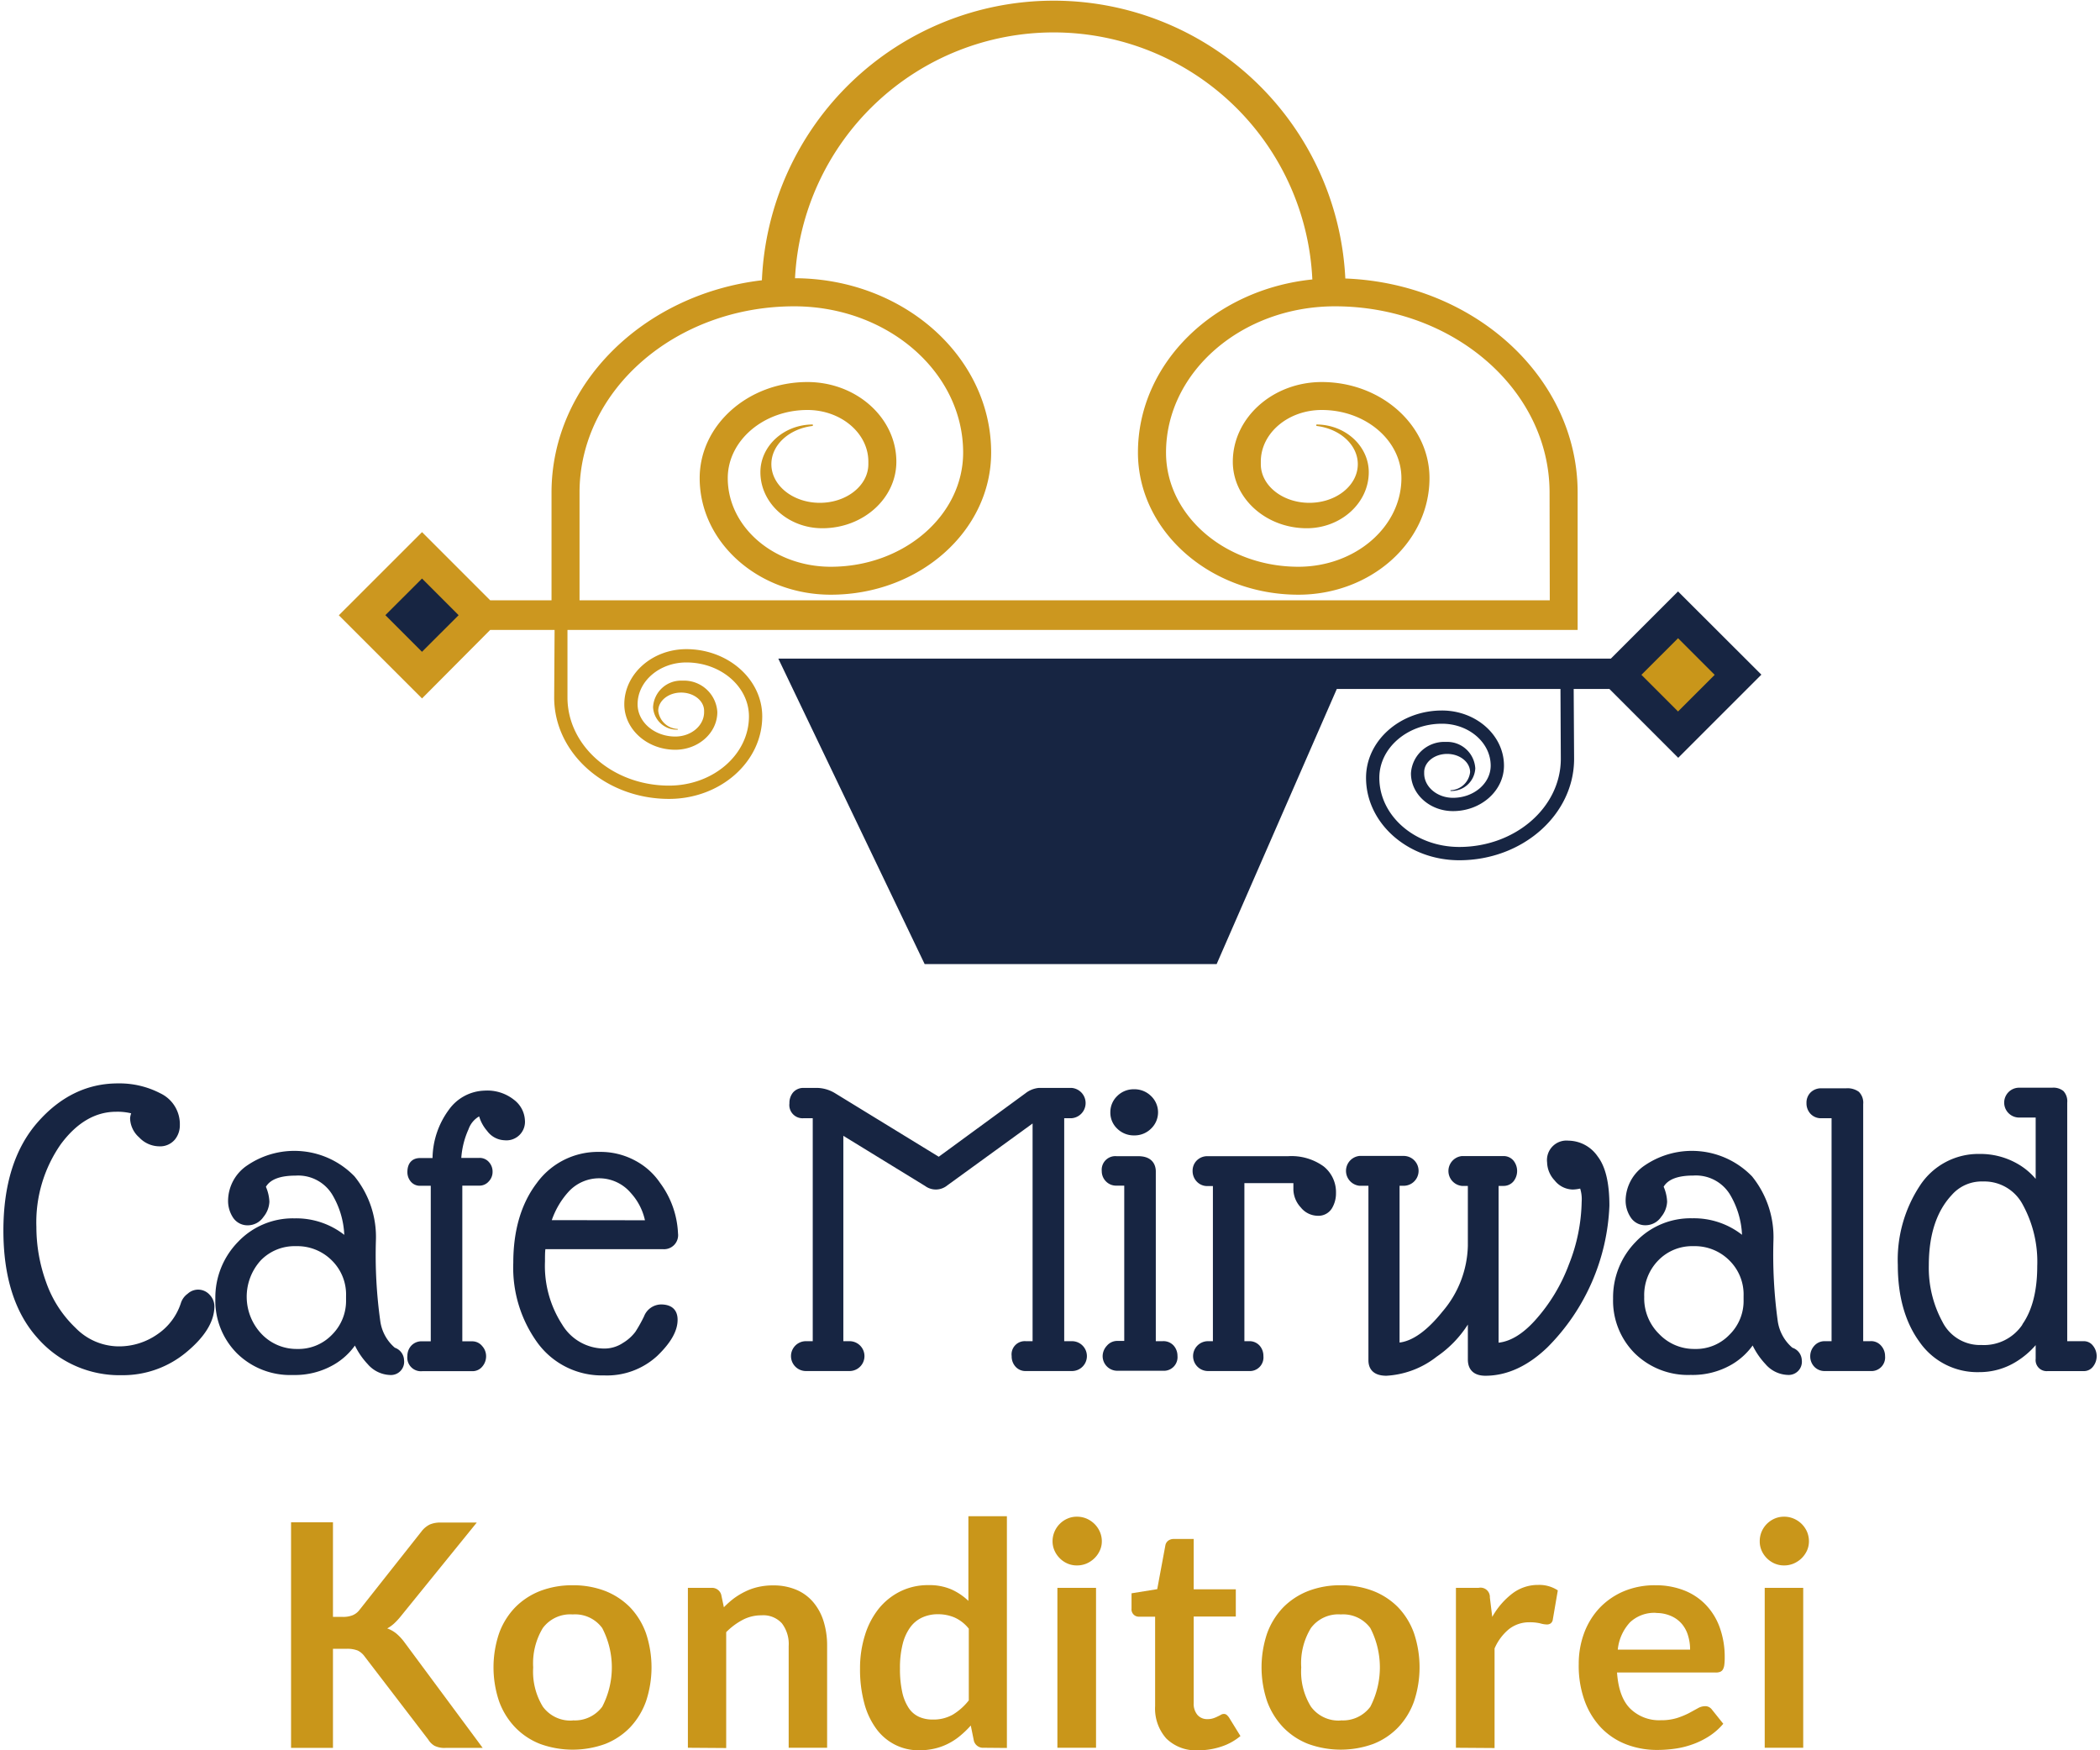 <?xml version="1.0"?>
<svg xmlns="http://www.w3.org/2000/svg" id="Layer_1" data-name="Layer 1" viewBox="0 0 307.17 256.79" width="156" height="130"><defs><style>.cls-1{fill:#c9961a;}.cls-2{fill:#172542;}.cls-3{fill:#cc971f;}</style></defs><title>Logo_mirwald</title><path class="cls-1" d="M193.7,426.64h1.44a3.73,3.73,0,0,0,1.44-.24,2.42,2.42,0,0,0,1-.77l9.12-11.54a3.44,3.44,0,0,1,1.2-1,3.86,3.86,0,0,1,1.59-.29h5.31l-11.14,13.74a9.85,9.85,0,0,1-1,1.08,5,5,0,0,1-1,.71,4.56,4.56,0,0,1,1.36.77,7.4,7.4,0,0,1,1.18,1.28l11.47,15.48h-5.44a3.31,3.31,0,0,1-1.63-.31,2.61,2.61,0,0,1-.91-.9l-9.35-12.21a2.74,2.74,0,0,0-1-.86,4.17,4.17,0,0,0-1.63-.26H193.7v14.54h-6.15V412.76h6.15Z" transform="translate(-145.33 -189.42)"/><path class="cls-1" d="M228.88,422a13,13,0,0,1,4.77.84,10.55,10.55,0,0,1,3.65,2.4,10.81,10.81,0,0,1,2.33,3.8,15.78,15.78,0,0,1,0,10,11,11,0,0,1-2.33,3.81,10.34,10.34,0,0,1-3.65,2.43,14,14,0,0,1-9.55,0,10.29,10.29,0,0,1-3.66-2.43,10.86,10.86,0,0,1-2.36-3.81,15.6,15.6,0,0,1,0-10,10.73,10.73,0,0,1,2.36-3.8,10.5,10.5,0,0,1,3.66-2.4A13.07,13.07,0,0,1,228.88,422Zm0,19.82a5,5,0,0,0,4.33-2,12.51,12.51,0,0,0,0-11.54,4.92,4.92,0,0,0-4.33-2,5,5,0,0,0-4.39,2,10,10,0,0,0-1.41,5.77,9.84,9.84,0,0,0,1.41,5.75A5,5,0,0,0,228.88,441.84Z" transform="translate(-145.33 -189.42)"/><path class="cls-1" d="M245.78,445.84V422.38h3.45a1.4,1.4,0,0,1,1.44,1l.39,1.85a13.16,13.16,0,0,1,1.49-1.32,10.73,10.73,0,0,1,1.67-1,8.45,8.45,0,0,1,1.89-.66,9.44,9.44,0,0,1,2.19-.23,8.5,8.5,0,0,1,3.41.65,6.61,6.61,0,0,1,2.48,1.83,8,8,0,0,1,1.51,2.81,12,12,0,0,1,.51,3.6v14.93h-5.64V430.91a5,5,0,0,0-1-3.33,3.68,3.68,0,0,0-3-1.17,5.86,5.86,0,0,0-2.74.66,9.91,9.91,0,0,0-2.43,1.81v17Z" transform="translate(-145.33 -189.42)"/><path class="cls-1" d="M289.19,445.84a1.39,1.39,0,0,1-1.44-1l-.46-2.26a14.15,14.15,0,0,1-1.53,1.48,9.13,9.13,0,0,1-1.73,1.15,8.69,8.69,0,0,1-2,.74,9.88,9.88,0,0,1-2.3.26,7.65,7.65,0,0,1-3.52-.8,7.73,7.73,0,0,1-2.76-2.32,11.13,11.13,0,0,1-1.78-3.76,18.93,18.93,0,0,1-.63-5.12,16.11,16.11,0,0,1,.71-4.85,11.74,11.74,0,0,1,2-3.88,9.48,9.48,0,0,1,3.18-2.57,9.15,9.15,0,0,1,4.16-.93,8.13,8.13,0,0,1,3.36.63,8.81,8.81,0,0,1,2.49,1.68V411.87h5.65v34Zm-7.52-4.14a5.74,5.74,0,0,0,3-.73,8.78,8.78,0,0,0,2.33-2.08V428.37a5.56,5.56,0,0,0-2.09-1.64,6.13,6.13,0,0,0-2.43-.48,5.44,5.44,0,0,0-2.32.48,4.47,4.47,0,0,0-1.76,1.45,7.14,7.14,0,0,0-1.11,2.47,14.1,14.1,0,0,0-.39,3.53,15.84,15.84,0,0,0,.33,3.49,6.87,6.87,0,0,0,.95,2.33,3.59,3.59,0,0,0,1.51,1.3A4.75,4.75,0,0,0,281.67,441.7Z" transform="translate(-145.33 -189.42)"/><path class="cls-1" d="M306.52,415.55a3.19,3.19,0,0,1-.3,1.37,3.72,3.72,0,0,1-.79,1.12,3.8,3.8,0,0,1-1.15.77,3.56,3.56,0,0,1-1.42.28,3.37,3.37,0,0,1-1.38-.28,3.59,3.59,0,0,1-1.13-.77,3.67,3.67,0,0,1-.77-1.12,3.33,3.33,0,0,1-.29-1.37,3.57,3.57,0,0,1,.29-1.42,3.64,3.64,0,0,1,.77-1.14,3.59,3.59,0,0,1,1.13-.77,3.37,3.37,0,0,1,1.38-.28,3.56,3.56,0,0,1,1.42.28,3.8,3.8,0,0,1,1.15.77,3.69,3.69,0,0,1,.79,1.14A3.41,3.41,0,0,1,306.52,415.55Zm-.85,6.83v23.46H300V422.38Z" transform="translate(-145.33 -189.42)"/><path class="cls-1" d="M320.67,446.21a6.18,6.18,0,0,1-4.69-1.73,6.61,6.61,0,0,1-1.64-4.77v-13.1H312a1.07,1.07,0,0,1-1.12-1.19v-2.24l3.77-.61,1.19-6.4a1.1,1.1,0,0,1,.42-.71,1.33,1.33,0,0,1,.84-.25H320v7.38h6.18v4H320v12.71a2.52,2.52,0,0,0,.55,1.72,1.87,1.87,0,0,0,1.46.62,2.68,2.68,0,0,0,.88-.13,4.14,4.14,0,0,0,.62-.26A4.91,4.91,0,0,0,324,441a.83.83,0,0,1,.41-.12.65.65,0,0,1,.41.12,2.24,2.24,0,0,1,.35.38l1.69,2.74a8.44,8.44,0,0,1-2.84,1.56A10.52,10.52,0,0,1,320.67,446.21Z" transform="translate(-145.33 -189.42)"/><path class="cls-1" d="M341.59,422a12.89,12.89,0,0,1,4.76.84,10.45,10.45,0,0,1,3.65,2.4,10.67,10.67,0,0,1,2.33,3.8,15.78,15.78,0,0,1,0,10,10.8,10.8,0,0,1-2.33,3.81,10.25,10.25,0,0,1-3.65,2.43,14,14,0,0,1-9.54,0,10.33,10.33,0,0,1-3.67-2.43,11,11,0,0,1-2.36-3.81,15.6,15.6,0,0,1,0-10,10.87,10.87,0,0,1,2.36-3.8,10.54,10.54,0,0,1,3.67-2.4A13,13,0,0,1,341.59,422Zm0,19.82a5,5,0,0,0,4.33-2,12.59,12.59,0,0,0,0-11.54,4.94,4.94,0,0,0-4.33-2,5,5,0,0,0-4.39,2,9.87,9.87,0,0,0-1.42,5.77,9.76,9.76,0,0,0,1.42,5.75A5,5,0,0,0,341.59,441.84Z" transform="translate(-145.33 -189.42)"/><path class="cls-1" d="M358.48,445.84V422.38h3.32a1.37,1.37,0,0,1,1.66,1.42l.35,2.84a11.14,11.14,0,0,1,2.95-3.43,6.17,6.17,0,0,1,3.79-1.26,4.92,4.92,0,0,1,2.88.8L372.7,427a.85.85,0,0,1-.3.58.94.94,0,0,1-.61.17,3.66,3.66,0,0,1-.94-.16,6.62,6.62,0,0,0-1.58-.16,4.8,4.8,0,0,0-3,1,7.48,7.48,0,0,0-2.12,2.84v14.61Z" transform="translate(-145.33 -189.42)"/><path class="cls-1" d="M387.77,422a11.29,11.29,0,0,1,4.08.71,8.88,8.88,0,0,1,3.21,2.07,9.37,9.37,0,0,1,2.1,3.33,12.71,12.71,0,0,1,.76,4.52,7.69,7.69,0,0,1-.06,1.06,1.82,1.82,0,0,1-.21.67.83.83,0,0,1-.4.34,1.65,1.65,0,0,1-.64.1H382.12c.17,2.41.81,4.18,1.94,5.3a6.05,6.05,0,0,0,4.48,1.7,7.85,7.85,0,0,0,2.37-.32,12.06,12.06,0,0,0,1.74-.71l1.3-.71a2.2,2.2,0,0,1,1.09-.32,1.15,1.15,0,0,1,.59.14,1.3,1.3,0,0,1,.43.38l1.65,2.06a9.35,9.35,0,0,1-2.1,1.84,11.71,11.71,0,0,1-2.44,1.19,12.79,12.79,0,0,1-2.58.63,18.88,18.88,0,0,1-2.55.18,12.55,12.55,0,0,1-4.55-.81,10.22,10.22,0,0,1-3.66-2.4,11.3,11.3,0,0,1-2.44-3.93,15.08,15.08,0,0,1-.89-5.43,13,13,0,0,1,.77-4.52,10.91,10.91,0,0,1,2.23-3.68,10.61,10.61,0,0,1,3.54-2.48A11.7,11.7,0,0,1,387.77,422Zm.11,4.05a5.2,5.2,0,0,0-3.86,1.39,6.89,6.89,0,0,0-1.79,4h10.61a6.89,6.89,0,0,0-.3-2.06,4.69,4.69,0,0,0-.91-1.71,4.35,4.35,0,0,0-1.56-1.15A5.28,5.28,0,0,0,387.88,426.07Z" transform="translate(-145.33 -189.42)"/><path class="cls-1" d="M410.28,415.55a3.33,3.33,0,0,1-.29,1.37,3.91,3.91,0,0,1-.79,1.12,3.85,3.85,0,0,1-1.16.77,3.51,3.51,0,0,1-1.41.28,3.45,3.45,0,0,1-1.39-.28,3.71,3.71,0,0,1-1.13-.77,3.67,3.67,0,0,1-.77-1.12,3.33,3.33,0,0,1-.28-1.37,3.56,3.56,0,0,1,.28-1.42,3.64,3.64,0,0,1,.77-1.14,3.71,3.71,0,0,1,1.13-.77,3.45,3.45,0,0,1,1.39-.28,3.51,3.51,0,0,1,1.41.28,3.69,3.69,0,0,1,1.95,1.91A3.57,3.57,0,0,1,410.28,415.55Zm-.84,6.83v23.46h-5.65V422.38Z" transform="translate(-145.33 -189.42)"/><path class="cls-2" d="M172.38,379.23a2.66,2.66,0,0,0-1,1.38,8.79,8.79,0,0,1-3.36,4.51,9.82,9.82,0,0,1-5.89,1.83,8.91,8.91,0,0,1-6.19-2.7,17,17,0,0,1-4.33-6.71,23.83,23.83,0,0,1-1.43-8.12,20,20,0,0,1,3.57-12.11c2.34-3.17,5.07-4.78,8.13-4.78a8.46,8.46,0,0,1,2.21.23,2.64,2.64,0,0,0-.16.74,3.87,3.87,0,0,0,1.34,2.8,4.08,4.08,0,0,0,2.88,1.3,2.83,2.83,0,0,0,2.36-1,3.29,3.29,0,0,0,.72-2.11,5,5,0,0,0-2.85-4.66,13,13,0,0,0-6.25-1.46c-4.5,0-8.46,1.92-11.79,5.73s-5,9.12-5,15.86,1.66,12,4.93,15.68a16,16,0,0,0,12.42,5.54,14.54,14.54,0,0,0,9.48-3.36c2.74-2.26,4.13-4.53,4.13-6.76a2.44,2.44,0,0,0-.68-1.66A2.26,2.26,0,0,0,172.38,379.23Z" transform="translate(-145.33 -189.42)"/><path class="cls-2" d="M202.78,387.15a6.27,6.27,0,0,1-2.15-4,69.84,69.84,0,0,1-.63-11.72,14.1,14.1,0,0,0-3.14-9.42,12.28,12.28,0,0,0-15.71-1.63,6.31,6.31,0,0,0-2.84,5.09A4.46,4.46,0,0,0,179,368a2.54,2.54,0,0,0,2.2,1.19,2.78,2.78,0,0,0,2.3-1.23,3.76,3.76,0,0,0,.87-2.23,6.12,6.12,0,0,0-.51-2.19c.64-1.09,2.1-1.64,4.35-1.64a5.85,5.85,0,0,1,5.37,2.76,12.58,12.58,0,0,1,1.78,5.93,11.47,11.47,0,0,0-7.31-2.42,11.07,11.07,0,0,0-8.29,3.46,11.68,11.68,0,0,0-3.32,8.34,10.92,10.92,0,0,0,3.17,8,11.14,11.14,0,0,0,8.21,3.18,11.42,11.42,0,0,0,6-1.51,9.84,9.84,0,0,0,3.1-2.81,10.92,10.92,0,0,0,1.87,2.72,4.53,4.53,0,0,0,3.28,1.6,1.94,1.94,0,0,0,2.06-2.19A2,2,0,0,0,202.78,387.15Zm-7.16-7.58v.57a7,7,0,0,1-2.06,5.1,6.82,6.82,0,0,1-5.1,2.09,7.08,7.08,0,0,1-5.23-2.19,7.93,7.93,0,0,1-.13-10.8,6.9,6.9,0,0,1,5.17-2.09,7.15,7.15,0,0,1,5.23,2.06A7,7,0,0,1,195.62,379.57Z" transform="translate(-145.33 -189.42)"/><path class="cls-2" d="M215.15,353.21a5.7,5.7,0,0,0,1.17,2.13,3.31,3.31,0,0,0,2.54,1.37,2.72,2.72,0,0,0,3-3,4,4,0,0,0-1.55-2.9h0a6.31,6.31,0,0,0-4.39-1.38,6.67,6.67,0,0,0-5.21,2.8,12.24,12.24,0,0,0-2.4,7.09H206.5c-1.19,0-1.88.75-1.88,2.07a2.13,2.13,0,0,0,.47,1.35,1.73,1.73,0,0,0,1.41.65h1.55v22.82h-1.24a2.05,2.05,0,0,0-1.64.66,2.2,2.2,0,0,0-.55,1.47,2,2,0,0,0,2.19,2.25h7.36a1.84,1.84,0,0,0,1.47-.71,2.3,2.3,0,0,0,.53-1.48,2.21,2.21,0,0,0-.58-1.5,1.87,1.87,0,0,0-1.42-.69h-1.49V363.37h2.51a1.8,1.8,0,0,0,1.37-.62,2,2,0,0,0,.56-1.41,2.06,2.06,0,0,0-.51-1.4,1.8,1.8,0,0,0-1.42-.64h-2.66a12.24,12.24,0,0,1,1.06-4.2A3.5,3.5,0,0,1,215.15,353.21Z" transform="translate(-145.33 -189.42)"/><path class="cls-2" d="M242.13,372.69a2.06,2.06,0,0,0,2.2-2.32,13.38,13.38,0,0,0-2.63-7.4,10.12,10.12,0,0,0-3.61-3.25,10.68,10.68,0,0,0-5.28-1.3A11.08,11.08,0,0,0,223.6,363c-2.28,3-3.44,6.93-3.44,11.68a18.77,18.77,0,0,0,3.6,11.81,11.69,11.69,0,0,0,9.69,4.72,10.89,10.89,0,0,0,7.82-2.85c2-1.92,3-3.66,3-5.31,0-1.45-.86-2.25-2.44-2.25a2.73,2.73,0,0,0-2.49,1.76,21.2,21.2,0,0,1-1.26,2.25,6.39,6.39,0,0,1-1.82,1.63,4.9,4.9,0,0,1-2.8.83,7.23,7.23,0,0,1-6.12-3.51,15.82,15.82,0,0,1-2.53-9.26c0-.73,0-1.34.06-1.81Zm-16.32-4.26a12,12,0,0,1,2.4-4.1,6.09,6.09,0,0,1,9.2.12,8.7,8.7,0,0,1,2.07,4Z" transform="translate(-145.33 -189.42)"/><path class="cls-2" d="M302.06,353.48a2.23,2.23,0,0,0,0-4.45H297.3a3.74,3.74,0,0,0-2,.8l-12.71,9.3-15.23-9.33a5.28,5.28,0,0,0-2.62-.77h-2a2,2,0,0,0-1.52.66,2.38,2.38,0,0,0-.54,1.6,1.94,1.94,0,0,0,2.06,2.19h1.36v32.71h-1a2.19,2.19,0,0,0,0,4.38h6.4a2.19,2.19,0,0,0,0-4.38h-.91V356.06l12,7.36a2.65,2.65,0,0,0,3.26-.09l12.51-9.08v31.94h-1a1.94,1.94,0,0,0-2.07,2.19,2.23,2.23,0,0,0,.55,1.53,1.94,1.94,0,0,0,1.52.66h6.78a2.19,2.19,0,0,0,0-4.38H301V353.48Z" transform="translate(-145.33 -189.42)"/><path class="cls-2" d="M315.44,386.19h-1V361.28c0-.83-.4-2.23-2.57-2.23h-3.17a2,2,0,0,0-2.19,2.19,2.12,2.12,0,0,0,.59,1.48,2.09,2.09,0,0,0,1.6.65h1.11v22.78l-1.05,0a2,2,0,0,0-1.51.72,2.26,2.26,0,0,0-.61,1.53,2.15,2.15,0,0,0,2.12,2.13h6.73a2,2,0,0,0,2.13-2.19,2.27,2.27,0,0,0-.54-1.48A2,2,0,0,0,315.44,386.19Z" transform="translate(-145.33 -189.42)"/><path class="cls-2" d="M311.28,356a3.43,3.43,0,0,0,2.47-1,3.3,3.3,0,0,0,0-4.77,3.46,3.46,0,0,0-2.5-1,3.4,3.4,0,0,0-2.48,1,3.27,3.27,0,0,0-1,2.38,3.22,3.22,0,0,0,1,2.39A3.46,3.46,0,0,0,311.28,356Z" transform="translate(-145.33 -189.42)"/><path class="cls-2" d="M339.06,360.54a8.07,8.07,0,0,0-5.23-1.49H322.1a2.18,2.18,0,0,0-1.67.65,2.12,2.12,0,0,0-.59,1.51,2.23,2.23,0,0,0,.58,1.53,2.11,2.11,0,0,0,1.68.69h.72v22.76h-.72a2.19,2.19,0,1,0,0,4.38h6a2,2,0,0,0,2.13-2.19,2.28,2.28,0,0,0-.55-1.53,2,2,0,0,0-1.58-.66h-.66V363h7.19c0,.24,0,.55,0,1a4,4,0,0,0,1.08,2.56,3.23,3.23,0,0,0,2.47,1.23,2.32,2.32,0,0,0,2.12-1.12,4.24,4.24,0,0,0,.58-2.21A4.83,4.83,0,0,0,339.06,360.54Z" transform="translate(-145.33 -189.42)"/><path class="cls-2" d="M375,356.77a2.86,2.86,0,0,0-3.14,3.2,4,4,0,0,0,1.11,2.64,3.46,3.46,0,0,0,2.67,1.33,5.51,5.51,0,0,0,1.07-.14,5.22,5.22,0,0,1,.22,1.94,26,26,0,0,1-1.86,9.16,25.63,25.63,0,0,1-5,8.26c-1.81,2-3.6,3.06-5.33,3.25v-23h.72a1.89,1.89,0,0,0,1.46-.66,2.44,2.44,0,0,0,0-3.06,1.89,1.89,0,0,0-1.46-.66h-6.09a2.2,2.2,0,0,0,0,4.38h.86v8.78a15.38,15.38,0,0,1-3.72,9.65c-2.23,2.78-4.35,4.31-6.3,4.55v-23h.6a2.19,2.19,0,0,0,0-4.38h-6.47a2.2,2.2,0,0,0,0,4.38h1.3V389c0,.84.34,2.26,2.64,2.26a13.13,13.13,0,0,0,7.38-2.8,16.32,16.32,0,0,0,4.57-4.71v5.12c0,1.54.91,2.39,2.57,2.39,3.17,0,6.24-1.41,9.12-4.18A31.14,31.14,0,0,0,381,366.31c0-3.36-.57-5.73-1.73-7.24A5.28,5.28,0,0,0,375,356.77Z" transform="translate(-145.33 -189.42)"/><path class="cls-2" d="M407.85,387.15a6.32,6.32,0,0,1-2.16-4,71.34,71.34,0,0,1-.62-11.72,14.15,14.15,0,0,0-3.14-9.42,12.28,12.28,0,0,0-15.71-1.63,6.29,6.29,0,0,0-2.84,5.09,4.46,4.46,0,0,0,.72,2.52,2.54,2.54,0,0,0,2.2,1.19,2.78,2.78,0,0,0,2.3-1.23,3.76,3.76,0,0,0,.87-2.23,6.12,6.12,0,0,0-.51-2.19c.64-1.09,2.1-1.64,4.34-1.64a5.86,5.86,0,0,1,5.38,2.76,12.58,12.58,0,0,1,1.78,5.93,11.47,11.47,0,0,0-7.31-2.42,11.07,11.07,0,0,0-8.29,3.46,11.64,11.64,0,0,0-3.32,8.34,10.92,10.92,0,0,0,3.17,8,11.14,11.14,0,0,0,8.21,3.18,11.42,11.42,0,0,0,6-1.51,10,10,0,0,0,3.1-2.81,10.92,10.92,0,0,0,1.87,2.72,4.51,4.51,0,0,0,3.28,1.6,1.94,1.94,0,0,0,2.06-2.19A2,2,0,0,0,407.85,387.15Zm-7.16-7.58v.57a6.94,6.94,0,0,1-2.07,5.1,6.78,6.78,0,0,1-5.09,2.09,7.08,7.08,0,0,1-5.23-2.19,7.33,7.33,0,0,1-2.19-5.45,7.26,7.26,0,0,1,2.06-5.35,6.9,6.9,0,0,1,5.17-2.09,7.15,7.15,0,0,1,5.23,2.06A7,7,0,0,1,400.69,379.57Z" transform="translate(-145.33 -189.42)"/><path class="cls-2" d="M419.24,386.19h-1V351.41a2.25,2.25,0,0,0-.64-1.81,2.82,2.82,0,0,0-1.87-.51h-3.62a2.17,2.17,0,0,0-1.59.61,2.1,2.1,0,0,0-.6,1.55,2.24,2.24,0,0,0,.59,1.58,2.09,2.09,0,0,0,1.6.65h1.49v32.71h-1a2,2,0,0,0-1.55.69,2.25,2.25,0,0,0-.58,1.53,2.18,2.18,0,0,0,.59,1.52,2.05,2.05,0,0,0,1.54.64h6.72a2,2,0,0,0,2.13-2.19,2.25,2.25,0,0,0-.54-1.48A1.93,1.93,0,0,0,419.24,386.19Z" transform="translate(-145.33 -189.42)"/><path class="cls-2" d="M452,386.91a1.68,1.68,0,0,0-1.38-.72h-2.44v-35a2.19,2.19,0,0,0-.56-1.7A2.32,2.32,0,0,0,446,349h-4.88a2.19,2.19,0,0,0,0,4.38h2.43v9a9.8,9.8,0,0,0-2.74-2.26,10.94,10.94,0,0,0-5.47-1.4,10.24,10.24,0,0,0-8.81,4.7A19.79,19.79,0,0,0,423.32,375c0,4.6,1.07,8.4,3.18,11.29a10.33,10.33,0,0,0,8.78,4.44,10.19,10.19,0,0,0,5.36-1.5,12.21,12.21,0,0,0,2.91-2.46v2a1.62,1.62,0,0,0,1.75,1.81h5.33a1.68,1.68,0,0,0,1.38-.72,2.45,2.45,0,0,0,0-2.94Zm-10.39-3.16a6.79,6.79,0,0,1-6,3,6.17,6.17,0,0,1-5.74-3.4,16.58,16.58,0,0,1-2-8.29c0-4.45,1.12-7.91,3.35-10.3a5.82,5.82,0,0,1,4.6-2,6.36,6.36,0,0,1,5.84,3.41,17.43,17.43,0,0,1,2.12,9c0,3.63-.74,6.51-2.19,8.56Z" transform="translate(-145.33 -189.42)"/><path class="cls-2" d="M391.07,276.19l-9.86,9.86H259.05l2.13,4.45h0l19.34,40.36h42.85L341,290.5h32.82l.05,10.25c0,7.13-6.69,12.93-14.9,12.93-6.47,0-11.73-4.55-11.73-10.15,0-4.37,4.12-7.93,9.19-7.93,3.94,0,7.15,2.76,7.15,6.15,0,2.6-2.48,4.72-5.53,4.72-2.33,0-4.23-1.61-4.23-3.58,0,0,0-.06,0-.09s0-.06,0-.09c0-1.48,1.51-2.68,3.37-2.68s3.37,1.2,3.37,2.68a3,3,0,0,1-2.88,2.65v.1a3.49,3.49,0,0,0,3.64-3.3,4.12,4.12,0,0,0-4.31-3.89,4.9,4.9,0,0,0-5.13,4.62c0,3.05,2.77,5.53,6.17,5.53,4.13,0,7.48-3,7.48-6.67,0-4.46-4.09-8.09-9.1-8.09-6.14,0-11.14,4.43-11.14,9.87,0,6.67,6.14,12.1,13.68,12.1,9.29,0,16.85-6.68,16.85-14.88l-.06-10.25H381l10.1,10.1,12.2-12.2Z" transform="translate(-145.33 -189.42)"/><rect class="cls-1" x="387.27" y="284.6" width="7.6" height="7.6" transform="translate(-234.74 171.44) rotate(-44.98)"/><path class="cls-3" d="M342.25,230.28a42.85,42.85,0,0,0-85.61.26c-17.4,2.05-30.87,15.24-30.87,31.15v15.8h-9l-10-10-12.21,12.2,12.21,12.2,10-10.05h9.45l-.06,9.91c0,8.21,7.57,14.88,16.85,14.88,7.54,0,13.68-5.42,13.68-12.1,0-5.44-5-9.87-11.14-9.87-5,0-9.1,3.63-9.1,8.09,0,3.68,3.36,6.67,7.48,6.67,3.4,0,6.17-2.48,6.17-5.53a4.9,4.9,0,0,0-5.13-4.61,4.11,4.11,0,0,0-4.3,3.89,3.48,3.48,0,0,0,3.63,3.3v-.1a3,3,0,0,1-2.87-2.66c0-1.48,1.5-2.68,3.36-2.68s3.37,1.2,3.37,2.68c0,0,0,.06,0,.09s0,.06,0,.09c0,2-1.9,3.59-4.23,3.59-3.05,0-5.53-2.12-5.53-4.73,0-3.38,3.21-6.14,7.15-6.14,5.07,0,9.19,3.55,9.19,7.92,0,5.6-5.26,10.15-11.73,10.15-8.21,0-14.9-5.8-14.9-12.93l0-9.91H376.34V261.69C376.34,244.81,361.18,231,342.25,230.28Zm30,47.21H229.88v-15.8c0-15.06,14.14-27.33,31.5-27.33,13.67,0,24.79,9.63,24.79,21.46,0,9.23-8.71,16.75-19.42,16.75-8.34,0-15.12-5.83-15.12-13,0-5.5,5.24-10,11.69-10,4.93,0,8.94,3.4,8.94,7.57,0,.07,0,.13,0,.19s0,.12,0,.19c0,3.13-3.19,5.67-7.12,5.67s-7.11-2.54-7.11-5.67c0-2.85,2.64-5.21,6.08-5.61v-.21c-4.24,0-7.69,3.13-7.69,7,0,4.53,4.08,8.22,9.09,8.22,6,0,10.86-4.38,10.86-9.76,0-6.44-5.86-11.69-13.05-11.69-8.72,0-15.81,6.32-15.81,14.1,0,9.43,8.63,17.1,19.24,17.1,13,0,23.53-9.36,23.53-20.86,0-14.07-12.9-25.51-28.78-25.57a38,38,0,0,1,75.91.18c-14.38,1.46-25.59,12.28-25.59,25.39,0,11.5,10.56,20.86,23.54,20.86,10.6,0,19.24-7.67,19.24-17.1,0-7.78-7.09-14.1-15.81-14.1-7.19,0-13.05,5.25-13.05,11.69,0,5.38,4.87,9.76,10.85,9.76,5,0,9.1-3.69,9.1-8.22,0-3.85-3.45-7-7.69-7v.21c3.44.4,6.08,2.76,6.08,5.61,0,3.13-3.18,5.67-7.11,5.67s-7.12-2.54-7.12-5.67c0-.07,0-.12,0-.19s0-.12,0-.19c0-4.17,4-7.57,8.94-7.57,6.45,0,11.69,4.48,11.69,10,0,7.16-6.78,13-15.12,13-10.71,0-19.42-7.52-19.42-16.75,0-11.83,11.12-21.46,24.79-21.46,17.36,0,31.49,12.27,31.49,27.33Z" transform="translate(-145.33 -189.42)"/><rect class="cls-2" x="202.97" y="275.85" width="7.6" height="7.6" transform="translate(-282.5 38.6) rotate(-44.98)"/></svg>
